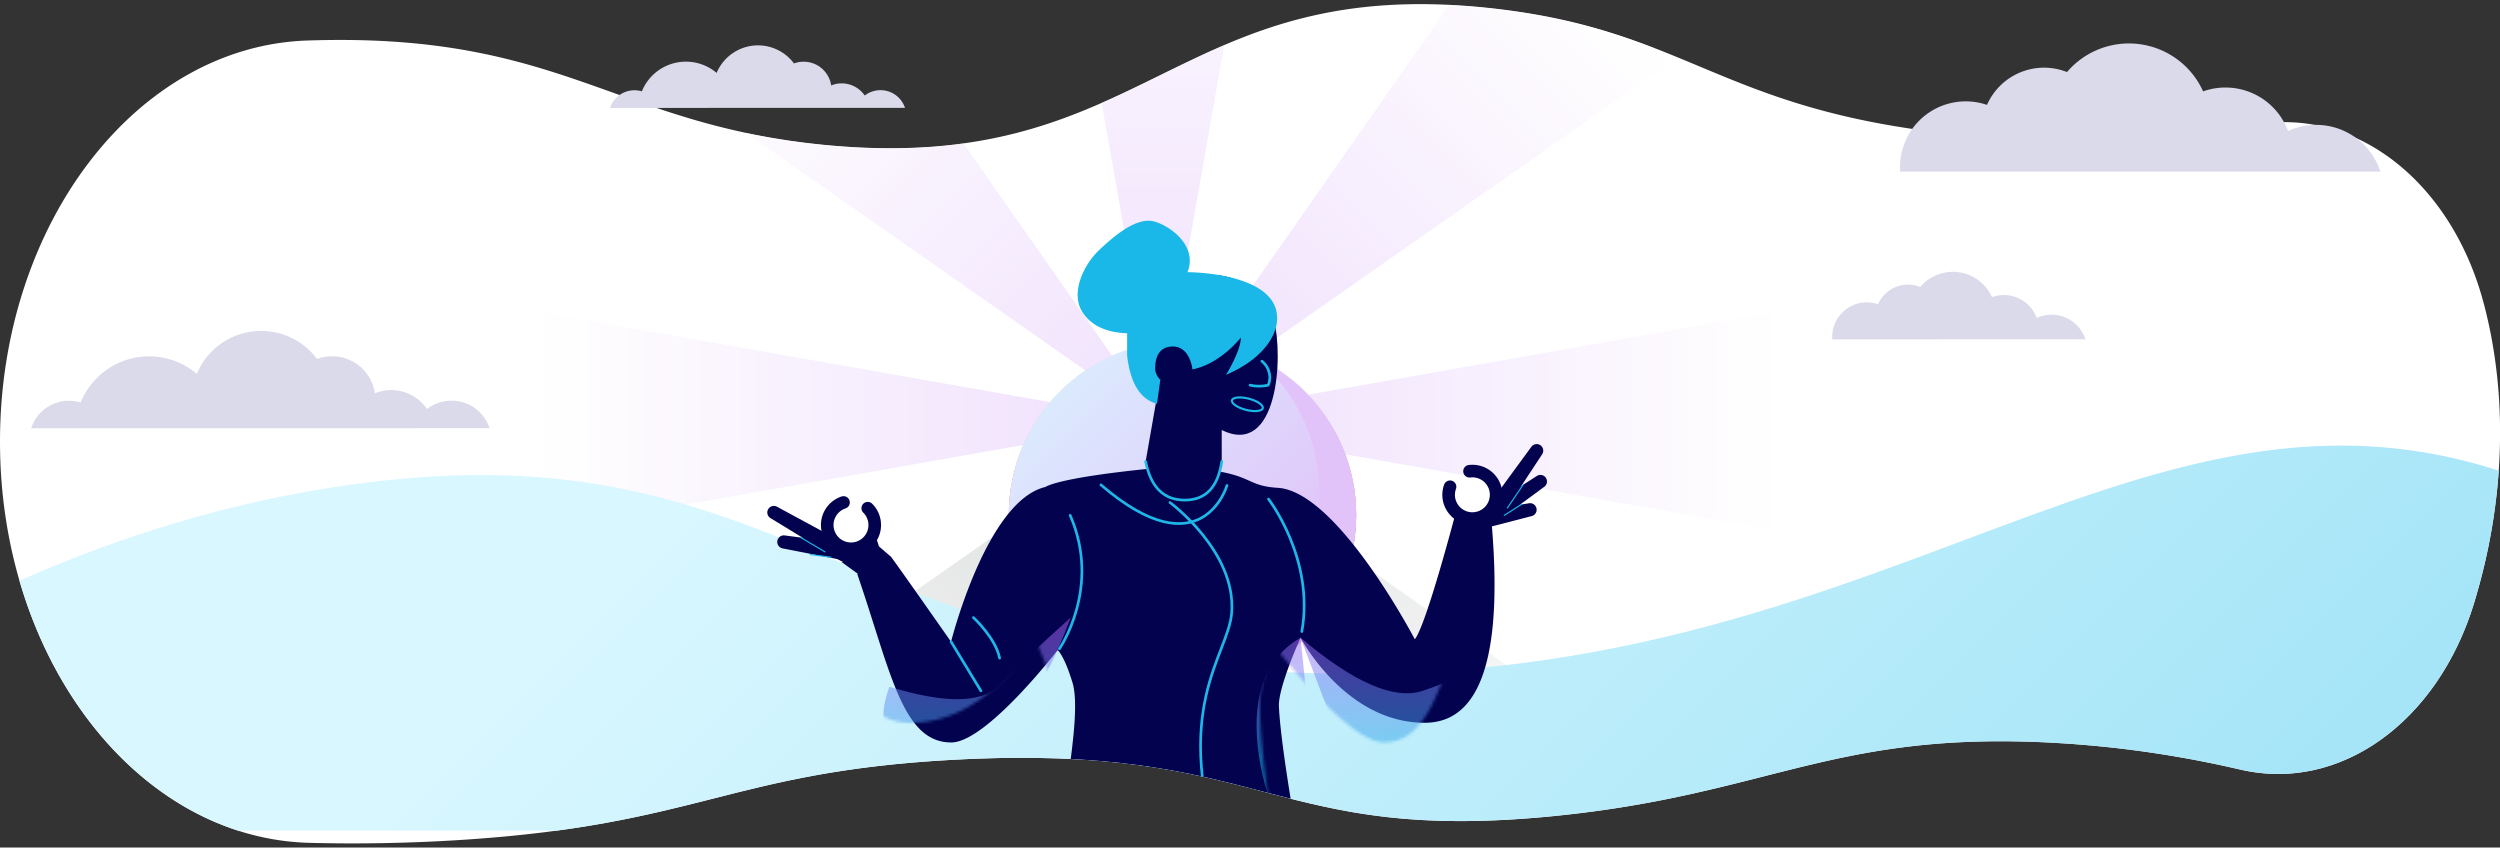 <?xml version="1.0" encoding="UTF-8"?> <svg xmlns="http://www.w3.org/2000/svg" xmlns:xlink="http://www.w3.org/1999/xlink" viewBox="0 0 841.99 285.44"><rect x="0" y="0" width="841.99" height="285.44" fill="#333333" stroke="none"/><defs><style>.cls-1,.cls-3{fill:#fff;}.cls-1,.cls-20,.cls-22,.cls-24{fill-rule:evenodd;}.cls-2,.cls-23,.cls-25,.cls-26,.cls-27,.cls-28{fill:none;}.cls-4{clip-path:url(#clip-path);}.cls-5{clip-path:url(#clip-path-2);}.cls-6{opacity:0.75;}.cls-7{fill:url(#linear-gradient);}.cls-8{fill:url(#linear-gradient-2);}.cls-9{fill:url(#linear-gradient-3);}.cls-10{fill:url(#linear-gradient-4);}.cls-11{fill:url(#linear-gradient-5);}.cls-12{fill:url(#linear-gradient-6);}.cls-13{fill:url(#linear-gradient-7);}.cls-14{fill:url(#linear-gradient-8);}.cls-15{fill:#ff6138;}.cls-16{fill:url(#linear-gradient-9);}.cls-17{fill:#e1c2f9;}.cls-18,.cls-20{fill:#02024e;}.cls-19{fill:url(#linear-gradient-10);}.cls-21{mask:url(#mask);}.cls-22{fill-opacity:0.5;fill:url(#linear-gradient-11);}.cls-23{stroke:#1eb8e8;}.cls-23,.cls-25,.cls-26,.cls-27,.cls-28{stroke-linecap:round;}.cls-23,.cls-25,.cls-28{stroke-linejoin:round;}.cls-23,.cls-25{stroke-width:0.91px;}.cls-24{fill:#1ab8e8;}.cls-25,.cls-27,.cls-28{stroke:#1ab8e8;}.cls-26{stroke:#02024e;stroke-width:4.24px;}.cls-26,.cls-27{stroke-miterlimit:10;}.cls-27{stroke-width:0.39px;}.cls-28{stroke-width:0.73px;}.cls-29{fill:#dbdaeb;}</style><clipPath id="clip-path"><path class="cls-2" d="M833.28,203.05C821,243.31,787.94,267,754.52,259.19a364.36,364.36,0,0,0-66-9.19c-71.43-3.27-93.17,17.4-163.82,24.71-96.92,10-97.19-24.61-203.63-18.82-75.37,4.09-85.71,22-166.77,27.06-17.57,1.09-34.3,1.32-50,.92C46.38,282.42,0,222.39,0,148.75H0C0,75.55,45.83,15.68,103.38,13.65c2.22-.07,4.45-.13,6.7-.16,80-1.15,98.3,28.53,167.53,35.3C387.14,59.5,395.13-9.54,503.45,2.9,568.91,10.41,579.5,37.18,659,45.26a381.22,381.22,0,0,0,101.18-3.35c33.39-5.56,65.4,19.41,76.24,59.94.1.35.19.71.29,1.07C845,134.9,843.36,170,833.28,203.05Z"></path></clipPath><clipPath id="clip-path-2"><rect class="cls-2" x="97.49" y="-83.93" width="598.74" height="320"></rect></clipPath><linearGradient id="linear-gradient" x1="389.97" y1="-66.86" x2="389.97" y2="220.37" gradientUnits="userSpaceOnUse"><stop offset="0" stop-color="#fff"></stop><stop offset="1" stop-color="#e1c2f9"></stop></linearGradient><linearGradient id="linear-gradient-2" x1="389.97" y1="-11727.37" x2="389.97" y2="-11440.14" gradientTransform="matrix(1, 0, 0, -1, 0, -11376.79)" gradientUnits="userSpaceOnUse"><stop offset="0" stop-color="#fff"></stop><stop offset="1" stop-color="#c0c3c3"></stop></linearGradient><linearGradient id="linear-gradient-3" x1="-1102.11" y1="-13219.45" x2="-1102.11" y2="-12932.22" gradientTransform="translate(-12620.76 1243.97) rotate(90)" xlink:href="#linear-gradient"></linearGradient><linearGradient id="linear-gradient-4" x1="-1102.11" y1="1425.22" x2="-1102.11" y2="1712.45" gradientTransform="matrix(0, 1, 1, 0, -1243.97, 1243.97)" xlink:href="#linear-gradient"></linearGradient><linearGradient id="linear-gradient-5" x1="2367.92" y1="-6952.18" x2="2367.92" y2="-6664.95" gradientTransform="translate(-6052.74 3235.83) rotate(45)" xlink:href="#linear-gradient"></linearGradient><linearGradient id="linear-gradient-6" x1="2367.92" y1="-4842.05" x2="2367.92" y2="-4554.82" gradientTransform="matrix(0.71, 0.71, 0.71, -0.71, 1991.86, -4808.77)" xlink:href="#linear-gradient-2"></linearGradient><linearGradient id="linear-gradient-7" x1="-7987.43" y1="-15197.4" x2="-7987.43" y2="-14910.17" gradientTransform="translate(-15856.59 -4808.77) rotate(135)" xlink:href="#linear-gradient-2"></linearGradient><linearGradient id="linear-gradient-8" x1="-7987.43" y1="3403.17" x2="-7987.43" y2="3690.4" gradientTransform="matrix(-0.71, 0.71, 0.71, 0.71, -7811.99, 3235.83)" xlink:href="#linear-gradient"></linearGradient><linearGradient id="linear-gradient-9" x1="332.48" y1="107.47" x2="430.15" y2="205.13" gradientUnits="userSpaceOnUse"><stop offset="0" stop-color="#d9f7ff"></stop><stop offset="1" stop-color="#e1c2f9"></stop></linearGradient><linearGradient id="linear-gradient-10" x1="274.8" y1="117.55" x2="909.7" y2="752.45" gradientUnits="userSpaceOnUse"><stop offset="0" stop-color="#d9f7ff"></stop><stop offset="1" stop-color="#74d4f0"></stop><stop offset="1" stop-color="#e1c2f9"></stop></linearGradient><mask id="mask" x="258.44" y="157.45" width="269.57" height="155.42" maskUnits="userSpaceOnUse"><g id="femalebody2-mask-2"><path id="femalebody2-path-1" class="cls-1" d="M509.63,176.81a28.52,28.52,0,0,1-7.89-.38c2.23-1.29,4.86-3.2,3.39-4.34-1.7-1.31-11.81,1.73-13.73,6.74a3.41,3.41,0,0,0-.15,2.63c-.53,1.44-.83,2.54-.83,2.54l-4,3.46c-2.07,2.67-20.26,28.66-20.26,28.66S454.2,168.51,434.3,164c0,0-3.37-3-35.68-6.14a79.25,79.25,0,0,0-19,.43c-15.3,2-11.55.89-23.54,3.23C337,165.21,310,215.3,310,215.3c-3.86-4.75-14-43.45-14-43.45l-.15.06.2-.86s-.3-1.09-.83-2.54a3.42,3.42,0,0,0-.16-2.63c-1.92-5-12-8-13.72-6.73-1.48,1.14,1.16,3,3.38,4.34a28.48,28.48,0,0,1-7.88.37c-7.48-.54-13.85-5.34-15.66-3.88-1.19,1-2.79,7.73-2.73,8.24.44,3.19,14.68,9.27,25.56,9-4.52,54.69,9,66.23,22.62,66.23,26.86,0,41.82-28.64,41.82-28.64s7.59,16.73,7.29,23.13c-.78,16.49-11.15,65-11.15,65,26.07,18.24,84.93,5.78,84.93,5.78,3.4-14.62-8.34-65.26-4.27-78.81,2.76-9.2,5-11,5-11s24,31.12,35.84,31.12c16.55,0,20.37-23.86,31.64-56.71l-.18-.1,5.44-3.94c10.87.31,24.64-5,25.07-8.14.07-.52-1.53-7.29-2.73-8.25C523.48,171.46,517.11,176.26,509.63,176.81Z"></path></g></mask><linearGradient id="linear-gradient-11" x1="-3813.07" y1="-854.04" x2="-3813.07" y2="-854.27" gradientTransform="matrix(948.17, 0, 0, -413.81, 3615836.56, -353202.7)" gradientUnits="userSpaceOnUse"><stop offset="0" stop-color="#b45ff9"></stop><stop offset="0.51" stop-color="#1bb9e8"></stop><stop offset="1" stop-color="#21e6ae"></stop></linearGradient></defs><g id="Layer_4" data-name="Layer 4"><path class="cls-3" d="M833.28,203.05C821,243.31,787.94,267,754.52,259.19a364.36,364.36,0,0,0-66-9.19c-71.43-3.27-93.17,17.4-163.82,24.71-96.92,10-97.19-24.61-203.63-18.82-75.37,4.09-85.71,22-166.77,27.06-17.57,1.09-34.3,1.32-50,.92C46.38,282.42,0,222.39,0,148.75H0C0,75.55,45.83,15.68,103.38,13.65c2.22-.07,4.45-.13,6.7-.16,80-1.15,98.3,28.53,167.53,35.3C387.14,59.5,395.13-9.54,503.45,2.9,568.91,10.41,579.5,37.18,659,45.26a381.22,381.22,0,0,0,101.18-3.35c33.39-5.56,65.4,19.41,76.24,59.94.1.35.19.71.29,1.07C845,134.9,843.36,170,833.28,203.05Z"></path><g class="cls-4"><g class="cls-5"><g class="cls-6"><polygon class="cls-7" points="389.97 141.86 426.53 -65.15 353.41 -65.15 389.97 141.86"></polygon><polygon class="cls-8" points="389.97 141.86 426.53 348.87 353.41 348.87 389.97 141.86"></polygon><polygon class="cls-9" points="389.97 141.86 596.98 178.42 596.98 105.3 389.97 141.86"></polygon><polygon class="cls-10" points="389.97 141.86 182.96 178.42 182.96 105.3 389.97 141.86"></polygon><polygon class="cls-11" points="389.97 141.86 562.2 21.34 510.5 -30.37 389.97 141.86"></polygon><polygon class="cls-12" points="389.97 141.86 269.44 314.09 217.74 262.39 389.97 141.86"></polygon><polygon class="cls-13" points="389.97 141.86 510.5 314.09 562.2 262.39 389.97 141.86"></polygon><polygon class="cls-14" points="389.97 141.86 217.74 21.34 269.44 -30.37 389.97 141.86"></polygon></g></g><circle class="cls-15" cx="398.25" cy="173.53" r="58.51"></circle><circle class="cls-16" cx="398.25" cy="173.24" r="58.51"></circle><path class="cls-17" d="M422.69,120.37A58.5,58.5,0,0,1,361.46,219a58.5,58.5,0,1,0,61.23-98.64Z"></path><polygon class="cls-18" points="411.51 189.7 411.51 189.71 411.44 189.62 411.51 189.7"></polygon><path class="cls-19" d="M-125.69,279.74c52.81-44.3,135.87-100.83,241.89-116.23,142.59-20.71,165.62,56.39,320.16,63,213.91,9.12,297.47-133.16,444.52-50.54,52.89,29.71,89.4,74.71,109.93,103.8Z"></path><path class="cls-20" d="M502.46,177.18l-12-6.13.2.86-.16-.06s-10.1,38.7-14,43.45c0,0-26-49.7-46.09-51-10.55-.66-8.24-4.06-23.54-6.09a79.25,79.25,0,0,0-19-.43C355.53,161,352.16,164,352.16,164c-19.9,4.54-31.85,52.15-31.85,52.15s-18.19-26-20.26-28.66L296,184s-.3-1.1-.83-2.54l-11.68,7.86,5.43,3.93-.19.1c11.28,32.85,15.1,56.71,31.65,56.71,11.84,0,35.84-31.12,35.84-31.12s2.2,1.76,5,11c4.07,13.55-7.67,56.4-4.27,71,0,0,56.26,12.45,82.33-5.79,0,0-7.78-40.74-8.55-57.23-.3-6.4,7.29-23.13,7.29-23.13s15,28.64,41.82,28.64C493.47,243.41,507,231.87,502.46,177.18Z"></path><g id="Combined-Shape"><g class="cls-21"><path class="cls-22" d="M438,214.77l9,87q-20.68-24-23.42-50.48T438,214.77Zm0,0q26.75,22.62,41.18,17.9t33.21-16.55l-18.87,42.13-43.19-10.93ZM360.59,208q-17,46.29-43.22,46.29t-17.81-23q28.29,8.66,37.11-.55T360.59,208Z"></path></g></g><path id="Stroke-18" class="cls-23" d="M394.05,169.25s22.34,16.46,20.78,37.08c-1.1,14.61-21.26,32.21-2.59,85.84"></path><path id="Stroke-4" class="cls-23" d="M413.24,163.51s-8.45,29-42.44-.2"></path><path id="Stroke-21" class="cls-23" d="M427.23,168.09s15.63,20.17,11.22,44.61"></path><path id="Stroke-23" class="cls-23" d="M327.85,208s7.44,6.82,8.82,13.64"></path><path id="Stroke-25" class="cls-23" d="M356.81,218.49s14.27-20.52,3.62-44.92"></path><path id="Path-54" class="cls-23" d="M320.31,216.12q8.15,13.44,10.05,16.55"></path><g id="Dark_Female" data-name="Dark/Female"><g id="Dark_Female_Face" data-name="Dark/Female/Face"><path id="face" class="cls-20" d="M385.85,155.43l3.47-19.85q-17-22.44,0-36.13c17-13.68,36.31-4.88,39.69,8.07s1.24,46.58-17.54,37.32q0,.41,0,10.59-1.65,13-12.46,13T385.85,155.43Z"></path><path id="collar" class="cls-23" d="M385.85,155.43q2.59,13,13.16,13t12.46-13"></path></g></g><g id="Dark_Female_Hair" data-name="Dark/Female/Hair"><g id="Dark_Female_Hair_1" data-name="Dark/Female/Hair/1"><path id="Haircut" class="cls-24" d="M430.13,107.15c0,6.53-5.59,14.13-17.22,19.1,0,0,5-8,5-12.57,0,0-6.86,8.9-16.3,10.73,0,0-.74-7.71-6.62-7.71s-5.95,5.88-5.95,7.71a5.73,5.73,0,0,0,1.75,3.49L389.66,136q-8.49-2.31-10.05-16.34v-7.4q-10.53-.41-14.91-6.92c-4.39-6.51.23-16.18,5.58-21.21S383.09,72.86,389,74.67s14.35,8.6,10.93,17C400,91.65,430.13,91.65,430.13,107.15Z"></path></g></g><g id="Dark_Female_Nose" data-name="Dark/Female/Nose"><g id="Dark_Female_Nose_2" data-name="Dark/Female/Nose/2"><path id="Nose" class="cls-25" d="M425,121.66a6.83,6.83,0,0,1,2.42,3.77,6.06,6.06,0,0,1-.31,4.29,14.07,14.07,0,0,1-6.07,0"></path></g></g><path class="cls-26" d="M488.37,163.94a8.32,8.32,0,0,0-.47,2.35,8,8,0,1,0,8.41-7.63,9,9,0,0,0-1.38.05"></path><path class="cls-18" d="M499.63,172.48l16.13-22a2.21,2.21,0,0,1,3.63,2.52l-15,22.8a2.91,2.91,0,0,1-4.86-3.2A.83.83,0,0,1,499.63,172.48Z"></path><path class="cls-18" d="M498.69,172.48l18.86-12.14a2.21,2.21,0,0,1,2.51,3.64L502,177.27a2.91,2.91,0,1,1-3.45-4.68Z"></path><path class="cls-18" d="M499.74,172l15.2-2.5a2.21,2.21,0,0,1,.92,4.32l-14.92,3.87a2.91,2.91,0,1,1-1.46-5.63Z"></path><line class="cls-27" x1="513.05" y1="163.15" x2="507.67" y2="171.09"></line><line class="cls-27" x1="512.52" y1="169.81" x2="506.65" y2="173.54"></line><path class="cls-26" d="M292.25,171.16a7.88,7.88,0,0,1,1.43,1.92,8,8,0,1,1-10.86-3.3,7.86,7.86,0,0,1,1.27-.55"></path><path class="cls-18" d="M282.82,188.73l-23.29-14.21a2.21,2.21,0,0,1,2.21-3.83l24,13A2.91,2.91,0,1,1,283,188.8Z"></path><path class="cls-18" d="M285.64,189l-22-4.29a2.21,2.21,0,0,1,.71-4.37l22.24,2.92a2.91,2.91,0,0,1-.75,5.77Z"></path><line class="cls-27" x1="269.6" y1="180.99" x2="277.86" y2="185.87"></line><line class="cls-27" x1="272.93" y1="186.78" x2="279.83" y2="187.65"></line><ellipse class="cls-28" cx="420.11" cy="136.14" rx="1.94" ry="5.35" transform="translate(183.77 509.21) rotate(-75.6)"></ellipse></g><path class="cls-29" d="M617.08,114.31c0-.26,0-.52,0-.79a11.66,11.66,0,0,1,15.44-11.06,11,11,0,0,1,14.2-5.82,14.44,14.44,0,0,1,24.17,3.42,11.84,11.84,0,0,1,15.08,7,12,12,0,0,1,16.39,7.22Z"></path><path class="cls-29" d="M640,57.82c0-.5-.08-1-.08-1.49a22.13,22.13,0,0,1,29.29-21,21,21,0,0,1,26.95-11.06A27.4,27.4,0,0,1,742,30.78a22.48,22.48,0,0,1,28.61,13.35A22.71,22.71,0,0,1,801.7,57.82Z"></path><path class="cls-29" d="M164.89,144.2a13.51,13.51,0,0,0-21.07-6.45,14.6,14.6,0,0,0-12.06-6.37,14.44,14.44,0,0,0-5.51,1.09,14.55,14.55,0,0,0-19.47-11.57,23.47,23.47,0,0,0-40.49,5,24.89,24.89,0,0,0-39.13,9.65,13.65,13.65,0,0,0-3.91-.58,13.44,13.44,0,0,0-12.77,9.26Z"></path><path class="cls-29" d="M304.8,36.32a8.69,8.69,0,0,0-13.56-4.14,9.37,9.37,0,0,0-11.3-3.4,9.38,9.38,0,0,0-9.28-8,9.27,9.27,0,0,0-3.25.59,15.1,15.1,0,0,0-26.05,3.19,16,16,0,0,0-25.18,6.21,8.65,8.65,0,0,0-10.72,5.58Z"></path></g></svg> 